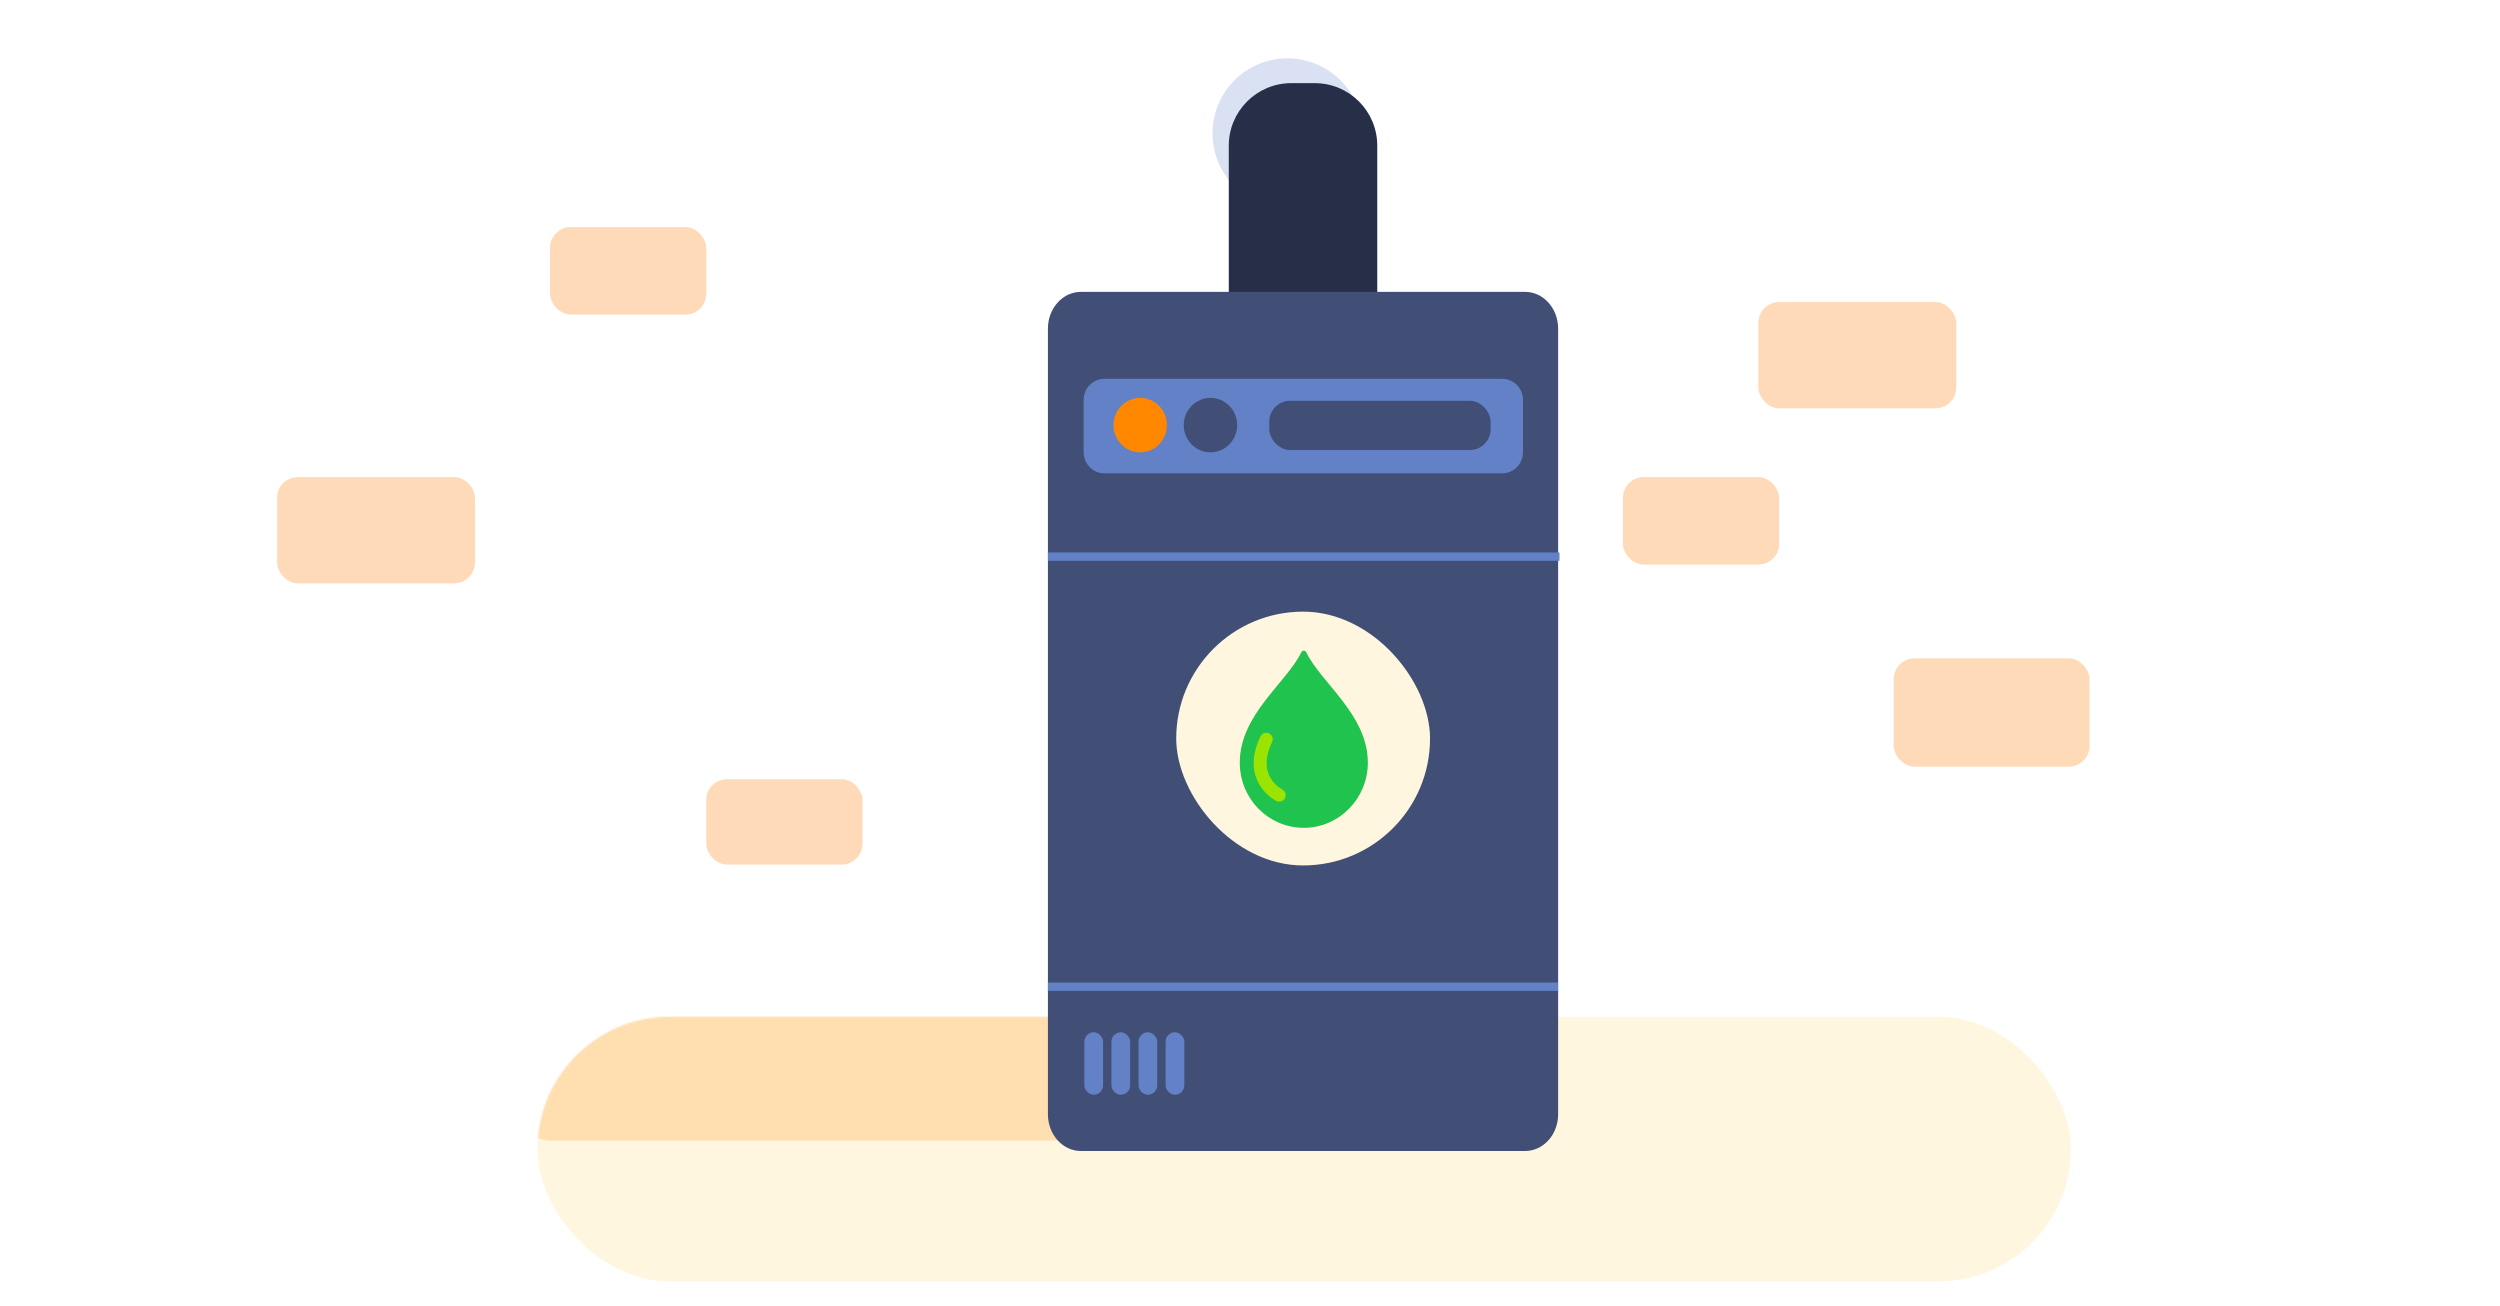 <svg width="1200" height="627" viewBox="0 0 1200 627" fill="none" xmlns="http://www.w3.org/2000/svg">
<rect x="258" y="488.067" width="736" height="126.986" rx="63.493" fill="#FFF6E0"/>
<mask id="mask0_2070_904" style="mask-type:alpha" maskUnits="userSpaceOnUse" x="258" y="488" width="736" height="128">
<rect x="258" y="488.067" width="736" height="126.986" rx="63.493" fill="#FFB969"/>
</mask>
<g mask="url(#mask0_2070_904)">
<rect opacity="0.4" x="244.76" y="483.982" width="352.169" height="63.549" rx="20" fill="#FFB969"/>
</g>
<rect opacity="0.4" x="909" y="316" width="94" height="52" rx="10" fill="#FFA352"/>
<rect opacity="0.4" x="339" y="374" width="75" height="41" rx="10" fill="#FFA352"/>
<g clip-path="url(#clip0_2070_904)">
<circle cx="618" cy="64" r="36" fill="#DAE1F2"/>
<path d="M631.084 39.914H619.817C603.248 39.914 589.817 53.346 589.817 69.914V187.342C589.817 203.91 603.248 217.342 619.817 217.342H631.085C647.653 217.342 661.085 203.91 661.085 187.342V69.914C661.085 53.346 647.653 39.914 631.084 39.914Z" fill="#272E47"/>
<path d="M732.05 552.482H518.847C510.095 552.482 503 544.595 503 534.866V157.718C503 147.989 510.095 140.101 518.847 140.101H732.055C740.806 140.101 747.901 147.989 747.901 157.718V534.866C747.901 544.595 740.806 552.482 732.05 552.482Z" fill="#414E75"/>
<path d="M721.069 227.206H530.106C524.602 227.206 520.142 222.658 520.142 217.046V191.981C520.142 186.37 524.602 181.822 530.106 181.822H721.069C726.573 181.822 731.034 186.37 731.034 191.981V217.046C731.039 222.658 726.573 227.206 721.069 227.206Z" fill="#6281C7"/>
<path d="M547.293 217.119C554.371 217.119 560.108 211.269 560.108 204.053C560.108 196.837 554.371 190.986 547.293 190.986C540.215 190.986 534.477 196.837 534.477 204.053C534.477 211.269 540.215 217.119 547.293 217.119Z" fill="#FF8800"/>
<path d="M581.018 217.119C588.096 217.119 593.834 211.269 593.834 204.053C593.834 196.837 588.096 190.986 581.018 190.986C573.94 190.986 568.203 196.837 568.203 204.053C568.203 211.269 573.94 217.119 581.018 217.119Z" fill="#414E75"/>
<path d="M748.549 267.192H503" stroke="#6281C7" stroke-width="4" stroke-miterlimit="10"/>
<path d="M747.901 473.626H503" stroke="#6281C7" stroke-width="4" stroke-miterlimit="10"/>
<rect x="564.585" y="293.585" width="121.831" height="121.831" rx="60.915" fill="#FFF6E0"/>
<path fill-rule="evenodd" clip-rule="evenodd" d="M625.827 313.552C618.416 328.64 596.345 343.555 596.345 366.1C596.345 382.749 609.521 396.103 625.827 396.103C642.134 396.103 655.31 382.576 655.31 366.1C655.31 343.555 633.075 328.64 625.827 313.552Z" fill="#1FC34D" stroke="#1FC34D" stroke-width="2.5" stroke-miterlimit="10" stroke-linecap="round" stroke-linejoin="round"/>
<path fill-rule="evenodd" clip-rule="evenodd" d="M609.159 352.023C610.708 352.768 611.36 354.627 610.615 356.176C606.426 364.886 607.977 370.461 610.087 373.815C611.202 375.587 612.569 376.884 613.671 377.74C614.217 378.165 614.685 378.472 615.003 378.664C615.161 378.761 615.281 378.828 615.352 378.867C615.387 378.886 615.411 378.898 615.421 378.903C615.422 378.904 615.424 378.905 615.424 378.905C616.955 379.67 617.583 381.528 616.826 383.065C616.066 384.607 614.2 385.241 612.659 384.481L613.995 381.769C612.658 384.481 612.657 384.48 612.655 384.479L612.651 384.477L612.642 384.473L612.62 384.462C612.603 384.453 612.583 384.443 612.559 384.431C612.511 384.406 612.449 384.373 612.373 384.332C612.222 384.249 612.018 384.134 611.771 383.984C611.279 383.685 610.61 383.245 609.851 382.654C608.339 381.48 606.416 379.668 604.819 377.13C601.504 371.861 599.943 364.006 605.006 353.479C605.751 351.93 607.61 351.278 609.159 352.023Z" fill="#9BE301"/>
<rect x="520.479" y="495.482" width="9" height="30" rx="4.5" fill="#6281C7"/>
<rect x="533.479" y="495.482" width="9" height="30" rx="4.5" fill="#6281C7"/>
<rect x="546.479" y="495.482" width="9" height="30" rx="4.5" fill="#6281C7"/>
<rect x="559.479" y="495.482" width="9" height="30" rx="4.5" fill="#6281C7"/>
</g>
<rect x="609.253" y="192.37" width="106.254" height="23.657" rx="10" fill="#414E75"/>
<rect opacity="0.4" x="844" y="145" width="95" height="51" rx="10" fill="#FFA352"/>
<rect opacity="0.4" x="133" y="229" width="95" height="51" rx="10" fill="#FFA352"/>
<rect opacity="0.4" x="779" y="229" width="75" height="42" rx="10" fill="#FFA352"/>
<rect opacity="0.4" x="264" y="109" width="75" height="42" rx="10" fill="#FFA352"/>
<defs>
<clipPath id="clip0_2070_904">
<rect width="246.197" height="541.482" fill="white" transform="translate(503 11)"/>
</clipPath>
</defs>
</svg>
